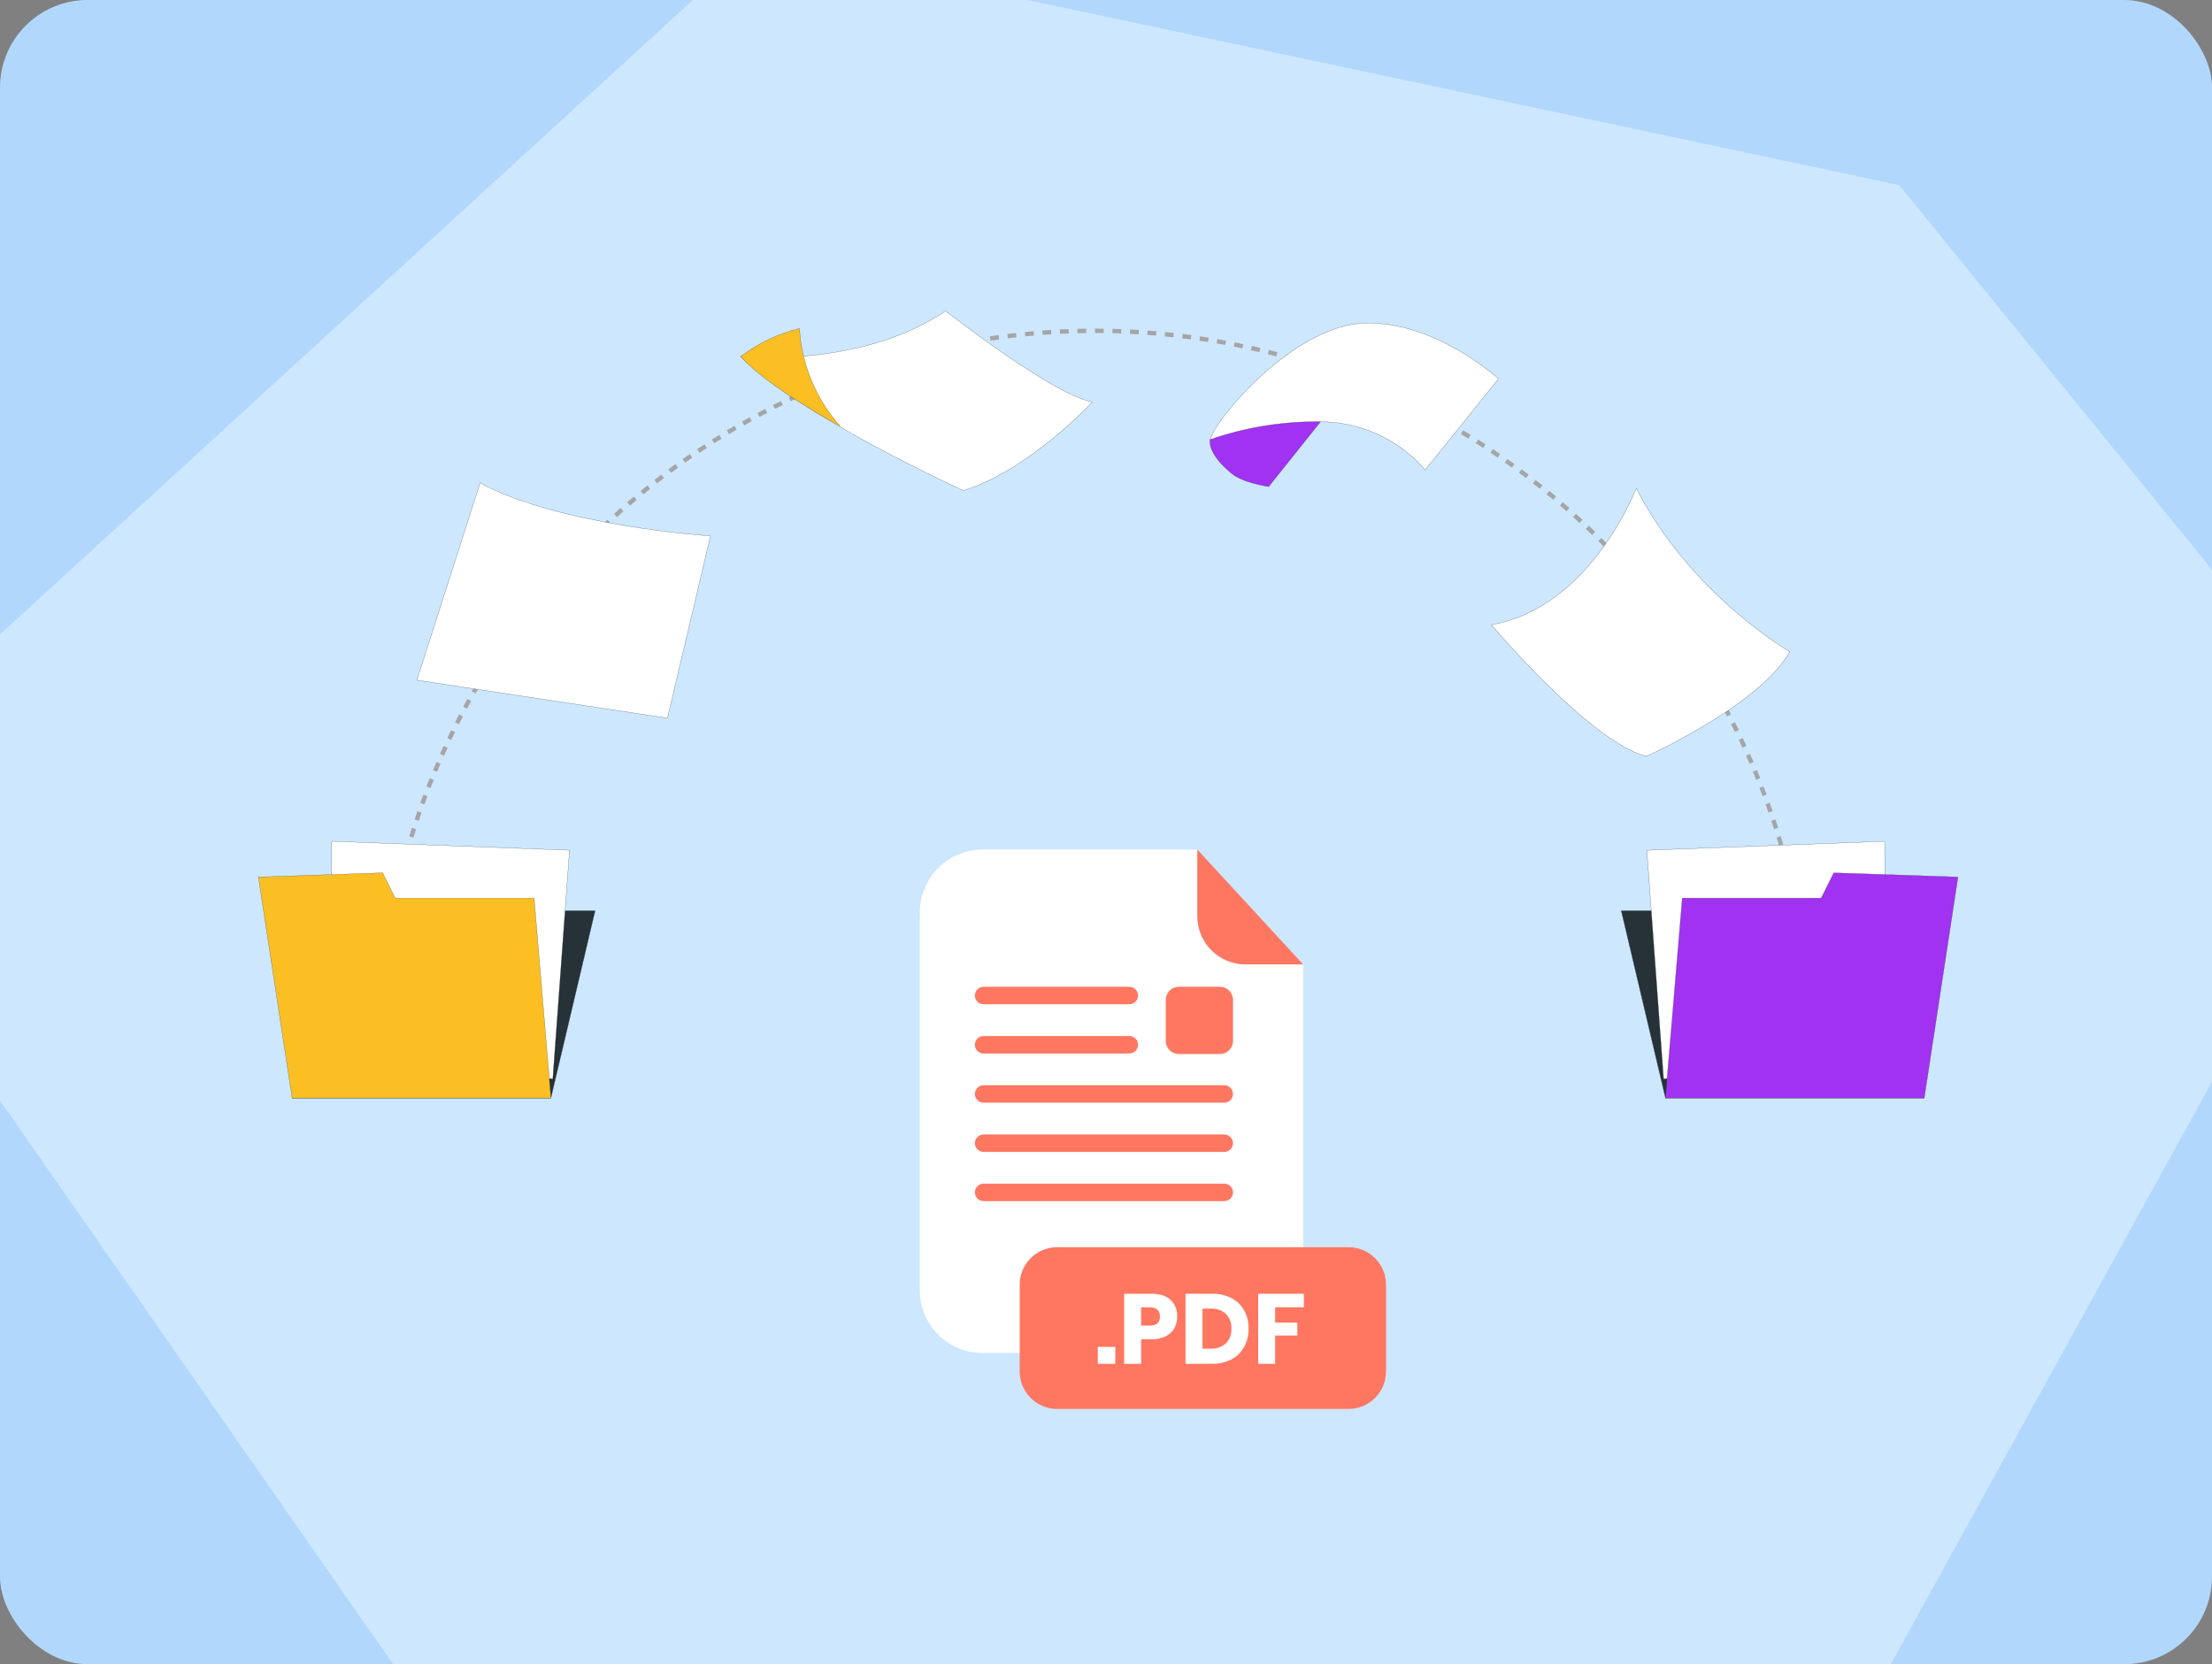 <svg width="505" height="380" viewBox="0 0 505 380" fill="none" xmlns="http://www.w3.org/2000/svg">
<rect x="0" y="0" width="505" height="380" fill="#808080" stroke="none"/>
<g clip-path="url(#clip0_435_932)">
<rect width="505" height="380" rx="20" fill="#B1D8FC"/>
<path d="M142.649 455.847L429.693 383.593L543.398 177.304L433.59 42.27L172.546 -13.16L-45.299 186.357L142.649 455.847Z" fill="#CDE7FF"/>
<path d="M284.325 220.208C281.416 220.205 278.626 219.048 276.569 216.991C274.512 214.934 273.355 212.145 273.352 209.235V194H224.32C220.522 194 216.88 195.509 214.194 198.194C211.509 200.88 210 204.522 210 208.32V294.645C210.006 298.439 211.517 302.076 214.202 304.757C216.887 307.438 220.526 308.944 224.32 308.944H283.181C286.975 308.944 290.614 307.438 293.299 304.757C295.984 302.076 297.496 298.439 297.501 294.645V220.208H284.325Z" fill="white"/>
<path d="M297.501 220.208H284.325C281.416 220.205 278.626 219.048 276.569 216.991C274.512 214.934 273.355 212.145 273.352 209.235V194L297.501 220.208Z" fill="#FF7761"/>
<path d="M279.499 274.269H224.56C224.031 274.269 223.523 274.059 223.149 273.684C222.774 273.31 222.564 272.803 222.564 272.273C222.566 271.745 222.776 271.239 223.151 270.866C223.525 270.493 224.031 270.283 224.56 270.283H279.499C280.027 270.283 280.533 270.493 280.906 270.866C281.279 271.239 281.489 271.746 281.489 272.273C281.49 272.535 281.439 272.795 281.339 273.037C281.239 273.279 281.093 273.499 280.908 273.684C280.723 273.869 280.503 274.017 280.262 274.117C280.02 274.217 279.761 274.269 279.499 274.269Z" fill="#FF7761"/>
<path d="M279.499 251.791H224.56C224.031 251.791 223.525 251.581 223.151 251.208C222.776 250.835 222.566 250.329 222.564 249.801C222.564 249.271 222.774 248.764 223.149 248.39C223.523 248.015 224.031 247.805 224.56 247.805H279.499C279.761 247.805 280.02 247.857 280.262 247.957C280.503 248.058 280.723 248.205 280.908 248.39C281.093 248.575 281.239 248.795 281.339 249.037C281.439 249.28 281.49 249.539 281.489 249.801C281.489 250.329 281.279 250.835 280.906 251.208C280.533 251.581 280.027 251.791 279.499 251.791Z" fill="#FF7761"/>
<path d="M279.499 263.03H224.56C224.031 263.03 223.523 262.82 223.149 262.446C222.774 262.072 222.564 261.564 222.564 261.035C222.566 260.507 222.776 260 223.151 259.627C223.525 259.254 224.031 259.045 224.56 259.045H279.499C280.027 259.045 280.533 259.254 280.906 259.628C281.279 260.001 281.489 260.507 281.489 261.035C281.49 261.297 281.439 261.556 281.339 261.798C281.239 262.04 281.093 262.26 280.908 262.446C280.723 262.631 280.503 262.778 280.262 262.878C280.02 262.979 279.761 263.03 279.499 263.03Z" fill="#FF7761"/>
<path d="M257.83 240.552H224.56C224.031 240.552 223.525 240.343 223.151 239.97C222.776 239.597 222.566 239.091 222.564 238.562C222.564 238.033 222.774 237.525 223.149 237.151C223.523 236.777 224.031 236.567 224.56 236.567H257.83C258.358 236.568 258.864 236.779 259.237 237.153C259.61 237.527 259.82 238.034 259.82 238.562C259.819 239.09 259.608 239.595 259.235 239.968C258.863 240.341 258.357 240.551 257.83 240.552Z" fill="#FF7761"/>
<path d="M257.83 229.314H224.56C224.031 229.314 223.525 229.104 223.151 228.731C222.776 228.358 222.566 227.852 222.564 227.324C222.564 226.794 222.774 226.287 223.149 225.913C223.523 225.538 224.031 225.328 224.56 225.328H257.83C258.358 225.33 258.864 225.54 259.237 225.914C259.61 226.289 259.82 226.795 259.82 227.324C259.819 227.851 259.608 228.356 259.235 228.729C258.863 229.102 258.357 229.313 257.83 229.314Z" fill="#FF7761"/>
<path d="M307.883 284.79H241.343C236.623 284.79 232.797 288.616 232.797 293.336V313.174C232.797 317.894 236.623 321.721 241.343 321.721H307.883C312.603 321.721 316.43 317.894 316.43 313.174V293.336C316.43 288.616 312.603 284.79 307.883 284.79Z" fill="#FF7761"/>
<path d="M254.626 307.549V311.418H250.624V307.549H254.626Z" fill="white"/>
<path d="M260.512 305.805V311.419H256.643V295.417H262.912C264.812 295.417 266.264 295.891 267.259 296.832C267.763 297.327 268.156 297.923 268.413 298.581C268.67 299.238 268.784 299.943 268.749 300.648C268.769 301.578 268.539 302.497 268.084 303.309C267.62 304.102 266.931 304.741 266.105 305.145C265.108 305.616 264.014 305.844 262.912 305.81L260.512 305.805ZM264.812 300.648C264.812 299.229 264.035 298.519 262.481 298.519H260.512V302.686H262.481C264.035 302.7 264.812 302.021 264.812 300.648Z" fill="white"/>
<path d="M284.038 307.56C283.372 308.77 282.365 309.758 281.143 310.402C279.768 311.106 278.239 311.455 276.694 311.418H270.654V295.417H276.694C278.24 295.378 279.771 295.72 281.154 296.412C282.372 297.042 283.376 298.02 284.038 299.222C284.73 300.498 285.079 301.932 285.049 303.383C285.078 304.839 284.729 306.278 284.038 307.56ZM279.876 306.757C280.309 306.313 280.644 305.783 280.86 305.202C281.077 304.621 281.169 304.002 281.132 303.383C281.17 302.765 281.077 302.146 280.861 301.566C280.644 300.986 280.309 300.457 279.876 300.015C278.909 299.165 277.644 298.733 276.359 298.812H274.523V307.954H276.359C277.643 308.032 278.907 307.602 279.876 306.757Z" fill="white"/>
<path d="M297.677 295.417V298.498H291.116V302.005H296.182V304.948H291.116V311.419H287.242V295.417H297.677Z" fill="white"/>
<path d="M278.525 225.327H269.116C267.476 225.327 266.147 226.657 266.147 228.297V237.705C266.147 239.345 267.476 240.674 269.116 240.674H278.525C280.165 240.674 281.494 239.345 281.494 237.705V228.297C281.494 226.657 280.165 225.327 278.525 225.327Z" fill="#FF7761"/>
</g>
<path d="M87.532 223.43C87.532 222.872 87.632 222.314 87.688 221.767" stroke="#263238" stroke-width="0.048" stroke-miterlimit="10"/>
<path d="M88.068 218.451C92.998 179.076 112.106 142.846 141.817 116.54C171.528 90.234 209.806 75.656 249.488 75.533C289.171 75.41 327.539 89.75 357.413 115.871C387.286 141.992 406.619 178.103 411.792 217.447" stroke="#A5A5A5" stroke-miterlimit="10" stroke-dasharray="2 2"/>
<path d="M412.027 219.109C412.094 219.656 412.161 220.225 412.217 220.772" stroke="#263238" stroke-width="0.048" stroke-miterlimit="10"/>
<path d="M109.612 110.27L95.168 155.312L152.377 163.974L162.201 122.392C162.201 122.392 127.506 120.082 109.612 110.27Z" fill="white" stroke="#263238" stroke-width="0.048" stroke-linecap="round" stroke-linejoin="round"/>
<path d="M169.122 81.393C169.122 81.393 196.259 84.284 215.895 71C215.895 71 240.14 90.055 249.383 91.796C249.383 91.796 234.95 107.425 219.936 112.001C219.902 112.001 182.942 95.257 169.122 81.393Z" fill="white" stroke="#263238" stroke-width="0.048" stroke-linecap="round" stroke-linejoin="round"/>
<path d="M169.122 81.393C173.106 78.37 177.664 76.19 182.518 74.986C183.013 83.261 186.285 91.126 191.805 97.311C191.805 97.311 175.027 88.258 169.122 81.393Z" fill="#FBBF24" stroke="#263238" stroke-width="0.048" stroke-linecap="round" stroke-linejoin="round"/>
<path d="M276.286 100.357C276.286 100.357 275.326 103.248 281.097 108.059C283.72 110.291 289.637 111.118 289.637 111.118L305.153 91.694C305.153 91.694 279.691 95.155 276.286 100.357Z" fill="#A132F1" stroke="#263238" stroke-width="0.048" stroke-linecap="round" stroke-linejoin="round"/>
<path d="M276.286 100.358C284.82 97.415 293.818 96.046 302.842 96.317C307.144 96.526 311.359 97.607 315.231 99.493C319.103 101.379 322.552 104.032 325.369 107.29L342.113 86.494C342.113 86.494 327.635 73.221 311.449 73.79C295.263 74.36 277.402 95.737 276.286 100.358Z" fill="white" stroke="#263238" stroke-width="0.048" stroke-linecap="round" stroke-linejoin="round"/>
<path d="M373.57 111.466C373.57 111.466 363.177 138.803 340.472 142.655C340.472 142.655 363.177 169.602 375.88 172.683C375.88 172.683 401.678 161.129 408.61 148.817C408.61 148.817 385.893 135.723 373.57 111.466Z" fill="white" stroke="#263238" stroke-width="0.048" stroke-linecap="round" stroke-linejoin="round"/>
<path d="M125.776 250.713L135.867 207.948H68.131L66.691 250.713H125.776Z" fill="#263238" stroke="#263238" stroke-width="0.048" stroke-linecap="round" stroke-linejoin="round"/>
<path d="M75.733 192.106L75.521 241.223L126.201 246.369L130.018 194.149L75.733 192.106Z" fill="white" stroke="#263238" stroke-width="0.048" stroke-linecap="round" stroke-linejoin="round"/>
<path d="M59 200.266L66.691 250.711H125.776L121.936 205.066H90.234L87.343 199.306L59 200.266Z" fill="#FBBF24" stroke="#263238" stroke-width="0.048" stroke-linecap="round" stroke-linejoin="round"/>
<path d="M380.224 250.713L370.132 207.948H437.869L439.309 250.713H380.224Z" fill="#263238" stroke="#263238" stroke-width="0.048" stroke-linecap="round" stroke-linejoin="round"/>
<path d="M430.267 192.106L430.479 241.223L379.799 246.369L375.981 194.149L430.267 192.106Z" fill="white" stroke="#263238" stroke-width="0.048" stroke-linecap="round" stroke-linejoin="round"/>
<path d="M447 200.266L439.308 250.711H380.223L384.063 205.066H415.777L418.657 199.306L447 200.266Z" fill="#A132F1" stroke="#263238" stroke-width="0.048" stroke-linecap="round" stroke-linejoin="round"/>
<defs>
<clipPath id="clip0_435_932">
<rect width="505" height="380" rx="20" fill="white"/>
</clipPath>
</defs>
</svg>

